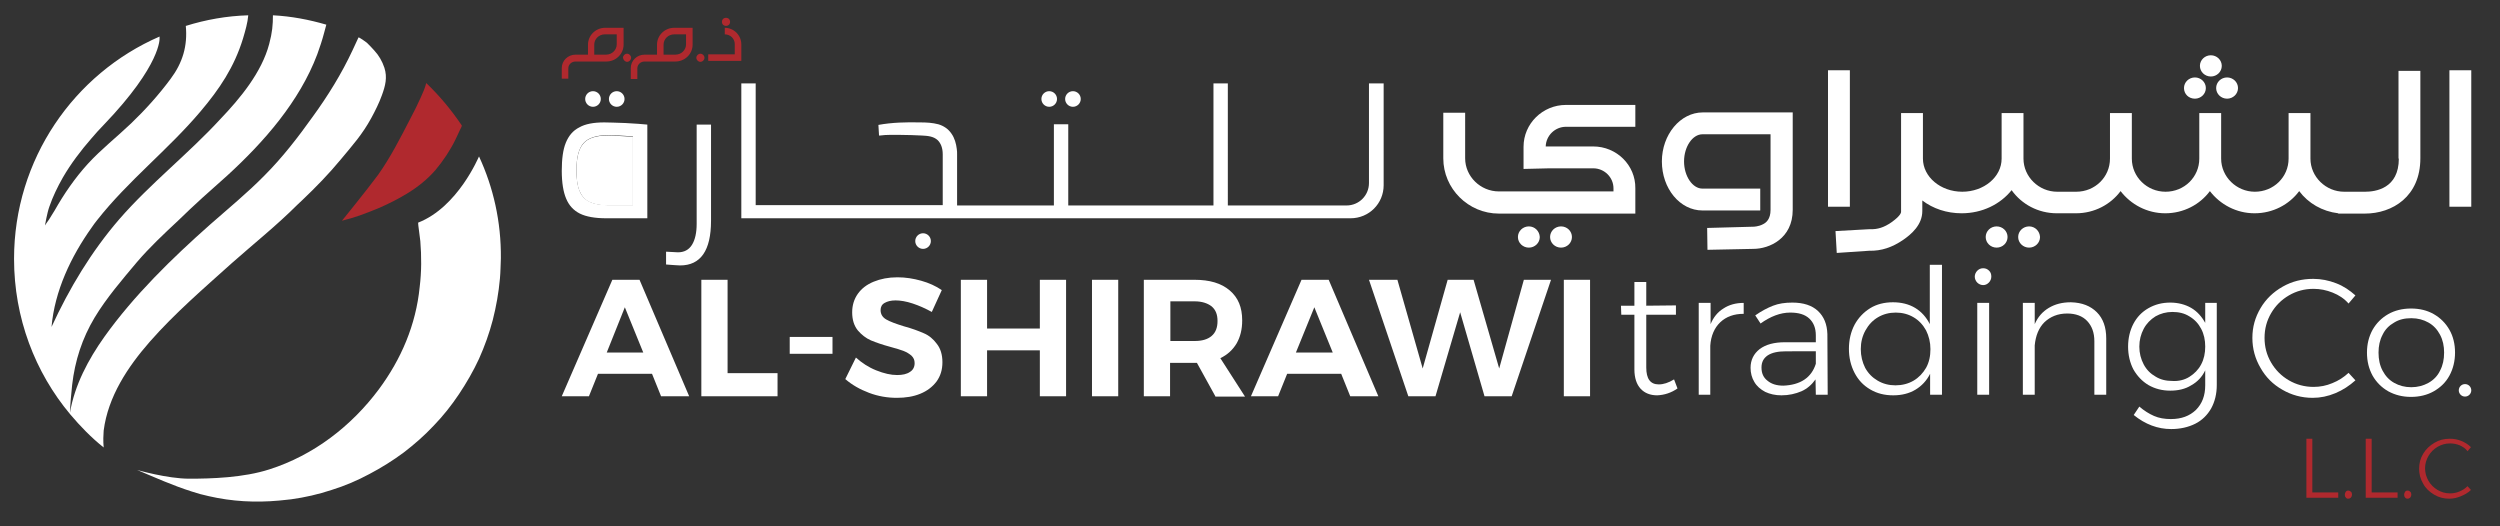 <?xml version="1.0" encoding="utf-8"?>
<!-- Generator: Adobe Illustrator 28.7.1, SVG Export Plug-In . SVG Version: 9.03 Build 54978)  -->
<svg version="1.0" id="Layer_1" xmlns="http://www.w3.org/2000/svg" xmlns:xlink="http://www.w3.org/1999/xlink" x="0px" y="0px"
	 viewBox="0 0 800.6 168.6" style="enable-background:new 0 0 800.6 168.6;" xml:space="preserve">
<rect x="0" y="0" width="800.6" height="168.6" fill="#333333" stroke="none"/>
<style type="text/css">
	.st0{fill:#FFFFFF;}
	.st1{fill:#B0292E;}
</style>
<g>
	<g>
		<g>
			<g>
				<path class="st0" d="M61.4,157.4c1.8,0.6,3.6,1.1,5.5,1.5c7.4,1.7,14.9,2.1,22.5,1.4c1.3-0.1,2.6-0.3,3.8-0.4
					c4.4-0.6,8.8-1.6,13-3c4.2-1.3,8.2-3,12.1-5.1c3.8-2,7.5-4.3,11-6.9c3.4-2.6,6.7-5.5,9.6-8.6c3-3.1,5.7-6.5,8.1-10.1
					c2.4-3.6,4.6-7.4,6.4-11.3c1.8-4,3.3-8.2,4.4-12.4c1.1-4.3,1.9-8.8,2.3-13.3c0.2-2.2,0.2-4.4,0.3-6.5c0.1-11.7-2.4-22.7-7-32.6
					c-0.1,0.1-6.7,16.2-19.5,21.2c-0.1,0.1,0.7,5.5,0.7,5.9c0.4,4.9,0.4,9.8-0.2,14.7c-1.2,12.1-5.9,23.1-13.1,32.8
					c-8.8,11.8-20.9,21.1-35,25.6c-8.3,2.7-18.7,3-25.7,3s-16.7-2.8-16.7-2.8C49.6,152.9,55.4,155.5,61.4,157.4z"/>
				<path class="st0" d="M33.2,137.9c1.4-10.9,7.7-20.4,14.8-28.5c8-9.1,17.2-17,26.2-25.1c7-6.2,14.4-12.1,21-18.7
					c0.6-0.5,1.1-1.1,1.7-1.6c4.3-4.1,8.4-8.3,12.2-12.9c3.9-4.7,6.9-8,9.8-13.3c1.3-2.4,2.5-4.8,3.4-7.3c1.1-3,1.8-5.7,0.8-8.8
					c-0.7-2.1-1.8-4-3.3-5.6c-0.7-0.8-1.5-1.6-2.3-2.4c-0.2-0.2-2.6-1.9-2.7-1.7c-0.8,1.8-1.9,4.1-1.9,4.1
					c-3.5,7.5-7.9,14.6-12.7,21.2c-4.7,6.6-9.8,13.2-15.5,18.9c-5.5,5.6-11.5,10.5-17.4,15.7c-12.2,10.8-24.4,22.7-33.9,36
					c-5.1,7.2-9.5,15.4-11,24.3c0.1-3,0.4-5.9,0.7-8.9c0.9-7.8,3.2-14.9,7.2-21.6c3.8-6.3,8.8-12.1,13.5-17.7
					c4.1-4.8,8.7-9.1,13.3-13.4c5-4.9,10.5-9.8,15.7-14.4c11.8-10.8,23.1-23.7,28.8-38.8c0.8-2.2,1.6-4.6,2.2-6.9
					c0.2-0.7,0.5-1.9,0.7-2.6c-5.5-1.6-11.2-2.7-17.1-3c0,3-0.2,5.5-1.2,9.2c-2.4,9.1-9.3,17.4-15.6,24
					C60.3,49.3,48.2,58.7,38.2,70.2c-8.9,10.3-16,22.1-21.7,34.5c1-11.5,6.2-22.5,12.9-31.9c0.5-0.8,1.1-1.5,1.7-2.3
					C41,57.9,53.9,47.9,64.2,35.7c6.1-7.2,10.8-14.2,13.6-23.3c0.8-2.7,1.5-5.1,1.7-7.5c-6.9,0.2-13.6,1.4-20,3.4
					c0.6,6.4-1,11.8-4.9,17c-3.7,5-8.1,9.9-12.6,14.2c-4.6,4.4-9.6,8.3-13.9,13c-4.1,4.5-7.6,9.6-10.6,14.9
					c-0.2,0.3-0.3,0.5-0.5,0.8c-0.4,0.7-0.9,1.4-1.3,2.1c-0.4,0.5-1.3,1.9-1.3,1.9s0.7-4.1,1.4-6c1.1-3.2,2.6-6.3,4.3-9.3
					c2.6-4.5,5.8-8.7,9.2-12.6c1.3-1.5,2.6-3,4-4.4c18.5-19.3,17.8-27.7,17.8-27.7v-0.5C23.7,23.6,4.5,51,4.5,82.9
					c0,18.9,6.7,36.3,18,49.8c3.2,3.8,6.8,7.5,10.7,10.6C33,141.2,33.1,139.2,33.2,137.9z"/>
				<path class="st1" d="M136.5,26.6c-0.4,1.6-1.1,3.2-1.8,4.7c-1,2.2-2.1,4.5-3.3,6.7c-3.2,6.2-6.4,12.5-10.4,18.1
					c-3.7,5-11.5,14.6-11.5,14.6s1.1-0.3,1.4-0.4c0.5-0.1,1-0.3,1.5-0.4c0.9-0.3,1.9-0.6,2.8-0.9c1.9-0.7,3.8-1.4,5.7-2.2
					c3.3-1.4,6.5-3,9.6-4.9c3.4-2.1,6.4-4.5,9-7.5c2.5-3,4.7-6.3,6.4-9.8c0.5-1.1,1-2.1,1.5-3.2c0.1-0.2,0.5-0.9,0.5-1.2
					C144.6,35.3,140.8,30.7,136.5,26.6z"/>
			</g>
			<g>
				<g>
					<g>
						<path class="st0" d="M211.7,126.9l-2.9-7.2h-17.3l-2.9,7.2h-8.7l16.2-37.3h8.7l15.9,37.3H211.7z M194.3,112.9H206l-5.9-14.5
							L194.3,112.9z"/>
						<path class="st0" d="M224.6,89.6h8.4v29.9h16v7.4h-24.4V89.6z"/>
						<path class="st0" d="M252.9,107.9h13.7v5.4h-13.7V107.9z"/>
						<path class="st0" d="M292.3,97.2c-2.1-0.7-4-1-5.5-1c-1.5,0-2.6,0.3-3.5,0.8c-0.9,0.5-1.3,1.3-1.3,2.3c0,1.3,0.6,2.3,1.8,3
							c1.2,0.7,3.1,1.4,5.7,2.2c2.6,0.7,4.7,1.5,6.3,2.2c1.7,0.7,3.1,1.9,4.2,3.4c1.2,1.5,1.8,3.5,1.8,5.9c0,2.4-0.6,4.4-1.9,6.2
							c-1.3,1.7-3,3-5.2,3.9c-2.2,0.9-4.7,1.3-7.5,1.3c-3,0-6-0.5-8.9-1.6c-2.9-1.1-5.4-2.5-7.6-4.4l3.4-6.9c1.9,1.7,4,3.1,6.5,4.1
							c2.5,1,4.7,1.5,6.7,1.5c1.7,0,3.1-0.3,4.1-1c1-0.6,1.5-1.6,1.5-2.8c0-1-0.3-1.7-1-2.4c-0.7-0.6-1.5-1.1-2.5-1.5
							c-1-0.4-2.4-0.8-4.2-1.3c-2.6-0.7-4.6-1.4-6.3-2.1c-1.6-0.7-3-1.8-4.2-3.2c-1.2-1.5-1.8-3.4-1.8-5.8c0-2.2,0.6-4.2,1.8-5.9
							c1.2-1.7,2.9-3,5.1-3.9c2.2-0.9,4.7-1.4,7.6-1.4c2.6,0,5.1,0.4,7.6,1.1c2.5,0.7,4.7,1.7,6.6,3l-3.2,7
							C296.4,98.8,294.4,97.9,292.3,97.2z"/>
						<path class="st0" d="M307.7,89.6h8.4v15.6H333V89.6h8.4v37.3H333v-14.7h-16.9v14.7h-8.4V89.6z"/>
						<path class="st0" d="M349.7,89.6h8.4v37.3h-8.4V89.6z"/>
						<path class="st0" d="M389.2,126.9l-5.9-10.7h-0.8h-7.8v10.7h-8.4V89.6h16.2c4.9,0,8.6,1.1,11.3,3.4c2.7,2.3,4,5.4,4,9.6
							c0,2.9-0.6,5.3-1.8,7.4c-1.2,2-2.9,3.6-5.2,4.7l7.9,12.3H389.2z M374.8,109.2h7.8c2.3,0,4.1-0.5,5.4-1.6
							c1.3-1.1,1.9-2.7,1.9-4.8c0-2.1-0.6-3.6-1.9-4.7c-1.3-1-3.1-1.6-5.4-1.6h-7.8V109.2z"/>
						<path class="st0" d="M432.4,126.9l-2.9-7.2h-17.3l-2.9,7.2h-8.7l16.2-37.3h8.7l15.9,37.3H432.4z M415,112.9h11.8l-5.9-14.5
							L415,112.9z"/>
						<path class="st0" d="M488,89.6h8.7l-12.6,37.3h-8.7l-7.8-26.9l-7.9,26.9H451l-12.6-37.3h9.1l8.1,28.4l8-28.4h8.3l8.2,28.4
							L488,89.6z"/>
						<path class="st0" d="M500.8,89.6h8.4v37.3h-8.4V89.6z"/>
						<g>
							<path class="st0" d="M537.2,124.4c-2,1.4-4.2,2.1-6.5,2.2c-2.2,0-4-0.7-5.3-2.1c-1.3-1.4-2-3.5-2-6.2v-17.5h-4.2l-0.1-2.9
								h4.3v-7.6h3.8v7.6l9.5-0.1v3h-9.5v16.9c0,3.6,1.3,5.4,4,5.4c1.5,0,3.1-0.5,4.9-1.6L537.2,124.4z"/>
							<path class="st0" d="M551.9,98.8c1.8-1.2,4-1.8,6.5-1.8v3.5c-3.1,0-5.6,0.9-7.5,2.7c-1.9,1.8-3,4.4-3.2,7.5v15.7H544V97h3.8
								v6.8C548.7,101.6,550.1,99.9,551.9,98.8z"/>
							<path class="st0" d="M581.5,126.4l-0.1-4.9c-1.2,1.7-2.7,3-4.5,3.8c-1.9,0.8-4,1.3-6.4,1.3c-2,0-3.7-0.4-5.2-1.1
								c-1.5-0.8-2.7-1.8-3.5-3.2c-0.8-1.3-1.2-2.9-1.2-4.5c0-2.5,1-4.5,2.9-6c2-1.5,4.7-2.2,8.1-2.2h9.9v-2.2
								c0-2.3-0.7-4.1-2.1-5.4c-1.4-1.3-3.4-1.9-6.1-1.9c-3.1,0-6.3,1.2-9.5,3.5l-1.7-2.6c2-1.4,3.9-2.4,5.7-3.1
								c1.8-0.7,3.8-1,6.2-1c3.5,0,6.3,0.9,8.2,2.7c1.9,1.8,2.9,4.2,3,7.4l0.1,19.4H581.5z M577.8,121.6c1.8-1.2,3-2.9,3.7-5.1v-4
								H572c-2.6,0-4.5,0.4-5.9,1.3c-1.3,0.9-2,2.1-2,3.9c0,1.8,0.6,3.2,1.9,4.2c1.3,1.1,3,1.6,5.1,1.6
								C573.7,123.4,576,122.8,577.8,121.6z"/>
							<path class="st0" d="M621.9,84.8v41.6h-3.8v-6.7c-1.1,2.2-2.7,3.9-4.7,5.1c-2,1.2-4.4,1.8-7.1,1.8c-2.8,0-5.2-0.6-7.4-1.9
								c-2.2-1.3-3.8-3-5-5.3c-1.2-2.3-1.8-4.9-1.8-7.7s0.6-5.4,1.8-7.7c1.2-2.2,2.9-4,5-5.3c2.1-1.3,4.6-1.9,7.3-1.9
								c2.7,0,5.1,0.6,7.1,1.8c2,1.2,3.6,3,4.7,5.2v-19H621.9z M612.8,121.9c1.7-1,3-2.4,4-4.1c1-1.8,1.4-3.8,1.4-6
								c0-2.2-0.5-4.2-1.4-6c-1-1.8-2.3-3.2-4-4.2c-1.7-1-3.6-1.5-5.7-1.5s-4,0.5-5.7,1.5s-3,2.4-4,4.2c-1,1.8-1.5,3.8-1.5,6
								c0,2.2,0.5,4.2,1.4,6c1,1.8,2.3,3.1,4,4.1c1.7,1,3.6,1.5,5.7,1.5S611.1,122.9,612.8,121.9z"/>
							<path class="st0" d="M637,86.7c0.5,0.5,0.7,1.1,0.7,1.9c0,0.7-0.3,1.4-0.8,1.9s-1.1,0.8-1.8,0.8c-0.7,0-1.4-0.3-1.9-0.8
								s-0.8-1.2-0.8-1.9c0-0.7,0.3-1.4,0.8-1.9c0.5-0.5,1.1-0.8,1.9-0.8C635.9,85.9,636.5,86.2,637,86.7z M633.2,97h3.8v29.4h-3.8
								V97z"/>
							<path class="st0" d="M671.5,100c2,2,3,4.8,3,8.4v18h-3.8v-17.1c0-2.8-0.8-4.9-2.3-6.5c-1.5-1.6-3.7-2.4-6.4-2.4
								c-3,0-5.4,1-7.3,2.8c-1.8,1.8-2.8,4.3-3.1,7.4v15.8h-3.8V97h3.8v6.8c1-2.3,2.5-4,4.5-5.2c2-1.2,4.3-1.8,7.1-1.8
								C666.8,96.9,669.5,98,671.5,100z"/>
							<path class="st0" d="M709.9,97v26.3c0,2.8-0.6,5.3-1.8,7.5c-1.2,2.1-2.9,3.8-5.1,4.9c-2.2,1.1-4.8,1.7-7.7,1.7
								c-4.3,0-8.3-1.5-12-4.5l1.8-2.7c1.5,1.3,3.1,2.3,4.7,3c1.6,0.7,3.4,1,5.4,1c3.4,0,6-1,8-2.9c2-2,3-4.6,3-7.9v-4.8
								c-1,2.1-2.5,3.7-4.5,4.8c-1.9,1.2-4.2,1.7-6.7,1.7c-2.6,0-4.9-0.6-7-1.8c-2-1.2-3.6-2.9-4.8-5c-1.1-2.1-1.7-4.6-1.7-7.3
								c0-2.7,0.6-5.2,1.7-7.3c1.1-2.1,2.7-3.8,4.8-5c2.1-1.2,4.4-1.8,7-1.8c2.5,0,4.8,0.6,6.7,1.7c1.9,1.1,3.4,2.8,4.5,4.8V97
								H709.9z M701.1,120.7c1.6-1,2.9-2.3,3.8-4c0.9-1.7,1.3-3.6,1.3-5.7c0-2.1-0.4-4-1.3-5.7c-0.9-1.7-2.1-3-3.8-4
								c-1.6-1-3.4-1.4-5.4-1.4c-2,0-3.8,0.5-5.4,1.4c-1.6,1-2.9,2.3-3.8,4c-0.9,1.7-1.4,3.6-1.4,5.7c0,2.1,0.5,4,1.4,5.7
								c0.9,1.7,2.2,3,3.8,3.9c1.6,1,3.4,1.4,5.5,1.4C697.6,122.1,699.5,121.7,701.1,120.7z"/>
							<path class="st0" d="M747,93.7c-2-0.8-4-1.2-6.1-1.2c-2.9,0-5.5,0.7-7.9,2.1c-2.4,1.4-4.3,3.3-5.7,5.7
								c-1.4,2.4-2.1,5-2.1,7.9c0,2.9,0.7,5.5,2.1,7.9c1.4,2.4,3.3,4.3,5.7,5.7c2.4,1.4,5.1,2.1,7.9,2.1c2.1,0,4.1-0.4,6-1.2
								c2-0.8,3.7-1.9,5.2-3.3l2.2,2.4c-1.9,1.7-4,3.1-6.4,4.1c-2.4,1-4.8,1.5-7.3,1.5c-3.5,0-6.8-0.9-9.7-2.6c-3-1.7-5.3-4-7-7
								c-1.7-2.9-2.6-6.1-2.6-9.6c0-3.5,0.9-6.6,2.6-9.5c1.7-2.9,4.1-5.2,7.1-6.9c3-1.7,6.2-2.5,9.8-2.5c2.5,0,5,0.5,7.3,1.4
								c2.4,0.9,4.4,2.3,6.2,3.9l-2.2,2.6C750.7,95.6,749,94.5,747,93.7z"/>
							<path class="st0" d="M779.4,100.6c2.1,1.2,3.8,2.9,5,5c1.2,2.1,1.8,4.6,1.8,7.3c0,2.7-0.6,5.2-1.8,7.4c-1.2,2.2-2.9,3.8-5,5
								c-2.1,1.2-4.6,1.8-7.3,1.8c-2.7,0-5.1-0.6-7.3-1.8c-2.1-1.2-3.8-2.9-5-5c-1.2-2.2-1.8-4.6-1.8-7.4c0-2.7,0.6-5.1,1.8-7.3
								c1.2-2.1,2.9-3.8,5-5c2.1-1.2,4.6-1.8,7.3-1.8C774.9,98.8,777.3,99.4,779.4,100.6z M766.7,103.3c-1.6,0.9-2.9,2.2-3.7,3.9
								c-0.9,1.7-1.3,3.6-1.3,5.7c0,2.2,0.4,4.1,1.3,5.8c0.9,1.7,2.1,3,3.7,3.9s3.4,1.4,5.5,1.4c2,0,3.9-0.5,5.5-1.4
								s2.9-2.2,3.7-3.9c0.9-1.7,1.3-3.6,1.3-5.8c0-2.1-0.4-4-1.3-5.7c-0.9-1.7-2.1-3-3.7-3.9c-1.6-0.9-3.4-1.4-5.5-1.4
								C770.1,101.9,768.3,102.3,766.7,103.3z"/>
							<circle class="st0" cx="789.4" cy="125" r="2"/>
						</g>
					</g>
				</g>
				<g>
					<path class="st1" d="M738.6,140.5h1.9v17.2h8.3v1.7h-10.2V140.5z"/>
					<path class="st1" d="M752.9,157.5c0.2,0.2,0.3,0.5,0.3,0.9c0,0.3-0.1,0.6-0.3,0.9c-0.2,0.2-0.5,0.4-0.9,0.4s-0.6-0.1-0.8-0.4
						c-0.2-0.2-0.3-0.5-0.3-0.9c0-0.3,0.1-0.6,0.3-0.9s0.5-0.4,0.8-0.4S752.7,157.3,752.9,157.5z"/>
					<path class="st1" d="M757.6,140.5h1.9v17.2h8.3v1.7h-10.2V140.5z"/>
					<path class="st1" d="M771.9,157.5c0.2,0.2,0.3,0.5,0.3,0.9c0,0.3-0.1,0.6-0.3,0.9c-0.2,0.2-0.5,0.4-0.9,0.4
						c-0.3,0-0.6-0.1-0.8-0.4c-0.2-0.2-0.3-0.5-0.3-0.9c0-0.3,0.1-0.6,0.3-0.9s0.5-0.4,0.8-0.4C771.4,157.1,771.7,157.3,771.9,157.5
						z"/>
					<path class="st1" d="M787.7,142.6c-1-0.4-2-0.6-3.1-0.6c-1.5,0-2.8,0.4-4,1.1c-1.2,0.7-2.2,1.7-2.9,2.9s-1.1,2.5-1.1,4
						c0,1.4,0.4,2.8,1.1,4c0.7,1.2,1.7,2.2,2.9,2.9s2.5,1.1,4,1.1c1,0,2.1-0.2,3-0.6c1-0.4,1.9-1,2.6-1.7l1.1,1.2
						c-0.9,0.9-2,1.5-3.2,2c-1.2,0.5-2.4,0.8-3.7,0.8c-1.8,0-3.4-0.4-4.9-1.3c-1.5-0.9-2.7-2-3.5-3.5c-0.9-1.5-1.3-3.1-1.3-4.8
						c0-1.7,0.4-3.3,1.3-4.8s2.1-2.6,3.6-3.5c1.5-0.9,3.1-1.3,4.9-1.3c1.3,0,2.5,0.2,3.7,0.7c1.2,0.5,2.2,1.1,3.1,2l-1.1,1.3
						C789.6,143.6,788.7,143.1,787.7,142.6z"/>
				</g>
				<g>
					<g>
						<path class="st1" d="M202,25.3h2.1v-3.4c0-1.2,1-2.2,2.3-2.2h9.9c3,0,5.5-2.4,5.5-5.4V8.9h-5.9c-3,0-5.5,2.4-5.5,5.4v3.2h-4
							c-2.4,0-4.4,1.9-4.4,4.3V25.3z M212.5,14.3c0-1.8,1.5-3.3,3.4-3.3h3.8v3.2c0,1.8-1.5,3.3-3.4,3.3h-3.8V14.3z"/>
						<path class="st1" d="M182,21.9c0-1.2,1-2.2,2.3-2.2h9.9c3,0,5.5-2.4,5.5-5.4V8.9h-5.9c-3,0-5.5,2.4-5.5,5.4v3.2h-4
							c-2.4,0-4.4,1.9-4.4,4.3v3.4h2.1V21.9z M190.3,14.3c0-1.8,1.5-3.3,3.4-3.3h3.8v3.2c0,1.8-1.5,3.3-3.4,3.3h-3.8V14.3z"/>
						<path class="st1" d="M232.1,8.9V11c1.8,0,3.2,1.4,3.2,3.1v3.3h-8.5v2.1h10.6v-5.3C237.4,11.3,235,8.9,232.1,8.9z"/>
						<path class="st1" d="M200.8,19.8c0.7,0,1.3-0.6,1.3-1.3c0-0.7-0.6-1.3-1.3-1.3c-0.7,0-1.3,0.6-1.3,1.3
							C199.6,19.2,200.2,19.8,200.8,19.8z"/>
						<path class="st1" d="M224.3,19.8c0.7,0,1.3-0.6,1.3-1.3c0-0.7-0.6-1.3-1.3-1.3s-1.3,0.6-1.3,1.3
							C223,19.2,223.6,19.8,224.3,19.8z"/>
						<ellipse class="st1" cx="232.5" cy="7" rx="1.3" ry="1.3"/>
					</g>
					<g>
						<path class="st0" d="M186.8,46c-1.5,1.7-2.2,4.6-2.2,8.6c0,2.8,0.3,5,1,6.6c0.7,1.6,1.7,2.8,3.2,3.5c1.5,0.7,3.5,1.1,6.1,1.1
							h7.8v-22c-3.5-0.2-6.3-0.4-8.2-0.4C190.8,43.4,188.2,44.3,186.8,46z"/>
						<path class="st0" d="M709.7,28.2c0,1.9,1.6,3.4,3.5,3.4s3.5-1.5,3.5-3.4c0-1.9-1.6-3.4-3.5-3.4S709.7,26.3,709.7,28.2z"/>
						<path class="st0" d="M702.9,31.6c1.9,0,3.5-1.5,3.5-3.4c0-1.9-1.6-3.4-3.5-3.4c-1.9,0-3.5,1.5-3.5,3.4
							C699.4,30.1,700.9,31.6,702.9,31.6z"/>
						<path class="st0" d="M708,24.5c1.9,0,3.5-1.5,3.5-3.4s-1.6-3.4-3.5-3.4c-1.9,0-3.5,1.5-3.5,3.4S706.1,24.5,708,24.5z"/>
						<path class="st0" d="M649.8,72.5c-1.9,0-3.5,1.5-3.5,3.4c0,1.9,1.6,3.4,3.5,3.4c1.9,0,3.5-1.5,3.5-3.4
							C653.2,74,651.7,72.5,649.8,72.5z"/>
						<ellipse class="st0" cx="639.4" cy="75.9" rx="3.5" ry="3.4"/>
						<ellipse class="st0" cx="499.9" cy="75.9" rx="3.5" ry="3.4"/>
						<path class="st0" d="M489.6,72.5c-1.9,0-3.5,1.5-3.5,3.4c0,1.9,1.6,3.4,3.5,3.4c1.9,0,3.5-1.5,3.5-3.4
							C493,74,491.5,72.5,489.6,72.5z"/>
						<path class="st0" d="M532.2,51.7c0,8.7,5.8,15.7,13,15.7h18.5v-7h-18.5c-3.2,0-5.9-4-5.9-8.7c0-4.7,2.7-8.7,5.9-8.7H567v24.2
							c0,3-1.4,4.1-2.4,4.6c-1.5,0.8-3.1,0.8-3.1,0.8L546.7,73l0.1,7l14.7-0.3c5.1,0,12.6-3.3,12.6-12.5V36h-28.8
							C538.1,36,532.2,43.1,532.2,51.7z"/>
						<path class="st0" d="M768.2,50.8c0,9.6-7.5,10.6-10.8,10.6h-6.7c-5.9,0-10.8-4.8-10.8-10.6V36.2h-7v14.6
							c0,5.9-4.8,10.6-10.8,10.6c-5.9,0-10.8-4.8-10.8-10.6V36.2h-7v14.6c0,5.9-4.8,10.6-10.8,10.6s-10.8-4.8-10.8-10.6V36.2h-7
							v14.6c0,5.9-4.8,10.6-10.8,10.6h-6.1c-5.9,0-10.8-4.8-10.8-10.6V36.2h-7v14.6c0,5.9-5.7,10.6-12.6,10.6
							c-7,0-12.6-4.8-12.6-10.6V46v-9.8h-7V46v4.8v17c0,0.4-0.3,1.4-3.1,3.4c-2.3,1.6-4.4,2.3-6.9,2.2l-0.2,0L587.8,74l0.4,7
							l10.4-0.7c3.9,0.1,7.4-1.1,10.9-3.5c2.6-1.8,6.1-4.8,6.1-9.2v-3.4c3.4,2.6,7.8,4.1,12.6,4.1c6.6,0,12.4-2.9,16-7.4
							c3.2,4.5,8.5,7.4,14.5,7.4h6.1c5.9,0,11.1-2.8,14.3-7.1c3.3,4.3,8.5,7.1,14.3,7.1c5.9,0,11.1-2.8,14.3-7.1
							c3.3,4.3,8.5,7.1,14.3,7.1c5.9,0,11.1-2.8,14.3-7.1c2.9,3.9,7.4,6.5,12.5,7.1v0.1h8.5c8.9,0,17.8-5.5,17.8-17.7v-28h-7V50.8z"
							/>
						<rect x="784.4" y="22.5" class="st0" width="7" height="43.7"/>
						<rect x="585.4" y="22.5" class="st0" width="7" height="43.7"/>
						<path class="st0" d="M510.2,46.9h-14l-1.2,0c0.1-3.5,3-6.3,6.5-6.3h22.2v-7h-22.2c-7.5,0-13.6,6-13.6,13.4v7.1l8.3-0.2h14
							c3.6,0,6.5,2.9,6.5,6.4v1H480c-5.9,0-10.8-4.8-10.8-10.6V36.1h-7v14.6c0,9.7,8,17.7,17.8,17.7h43.7v-8.1
							C523.8,52.9,517.7,46.9,510.2,46.9z"/>
						<g>
							<path class="st0" d="M223.1,71.7c0,2.8-0.5,5.1-1.5,6.7c-1,1.6-2.5,2.4-4.5,2.4c-0.5,0-1.8-0.1-3.8-0.2v4.1l1.3,0.1
								c0.4,0,0.9,0.1,1.4,0.1c0.5,0,1.1,0.1,1.8,0.1c6.6,0,9.9-4.8,9.9-14.3V39.9h-4.6V71.7z"/>
							<circle class="st0" cx="189.9" cy="31.7" r="2.5"/>
							<circle class="st0" cx="197.5" cy="31.7" r="2.5"/>
							<path class="st0" d="M193.5,39.2c-3.4,0-6.1,0.5-8,1.6c-2,1-3.4,2.7-4.3,4.9c-0.9,2.2-1.3,5.2-1.3,9c0,3.8,0.5,6.8,1.4,8.9
								c0.9,2.2,2.4,3.8,4.4,4.8c2,1,4.9,1.5,8.4,1.5h13.2v-30c-1.6-0.2-3.9-0.3-7-0.5C197.3,39.3,195,39.2,193.5,39.2z M202.7,65.7
								h-7.8c-2.6,0-4.7-0.4-6.1-1.1c-1.5-0.7-2.6-1.9-3.2-3.5c-0.7-1.6-1-3.8-1-6.6c0-4,0.7-6.8,2.2-8.6c1.5-1.7,4.1-2.6,7.7-2.6
								c1.9,0,4.7,0.1,8.2,0.4V65.7z"/>
							<circle class="st0" cx="295.6" cy="77.2" r="2.5"/>
							<g>
								<circle class="st0" cx="343.6" cy="31.7" r="2.5"/>
								<circle class="st0" cx="336" cy="31.7" r="2.5"/>
								<path class="st0" d="M438.4,26.7v31.9c0,4-3.2,7.2-7.2,7.2H431h-15.1h-15.1h-7.6V26.7h-4.6v39.1h-7.4H367h-0.8h-15.1h-9v-26
									h-4.6v26h-9h-15.1h0h-6.9V49.5c0-0.6,0-1.2-0.1-1.8c-0.2-1.7-0.7-3.5-1.7-4.9c-1-1.5-2.5-2.5-4.2-3
									c-1.9-0.5-3.8-0.6-5.8-0.6c0,0,0,0-0.1,0c-4.4-0.1-8.9,0-13.3,0.8c0.1,1.1,0.1,2.3,0.2,3.4c0.1,0,0.2,0,0.3,0
									c2.2-0.3,4.4-0.2,6.7-0.2c2.2,0,4.5,0.1,6.7,0.2c1.8,0.1,3.7,0.2,5.1,1.5c1,1,1.6,2.5,1.6,4.5v16.3h-24.1h-1.1h-14h-15.1
									H242V26.7h-4.6v43.2h10.3h15.1h14h1.1h35.6h0h15.1h22.6h15.1h0.8h14.2h19.7h15.1H431h1.5c5.9,0,10.6-4.7,10.6-10.6V26.7
									H438.4z"/>
							</g>
						</g>
					</g>
				</g>
			</g>
		</g>
	</g>
</g>
</svg>
